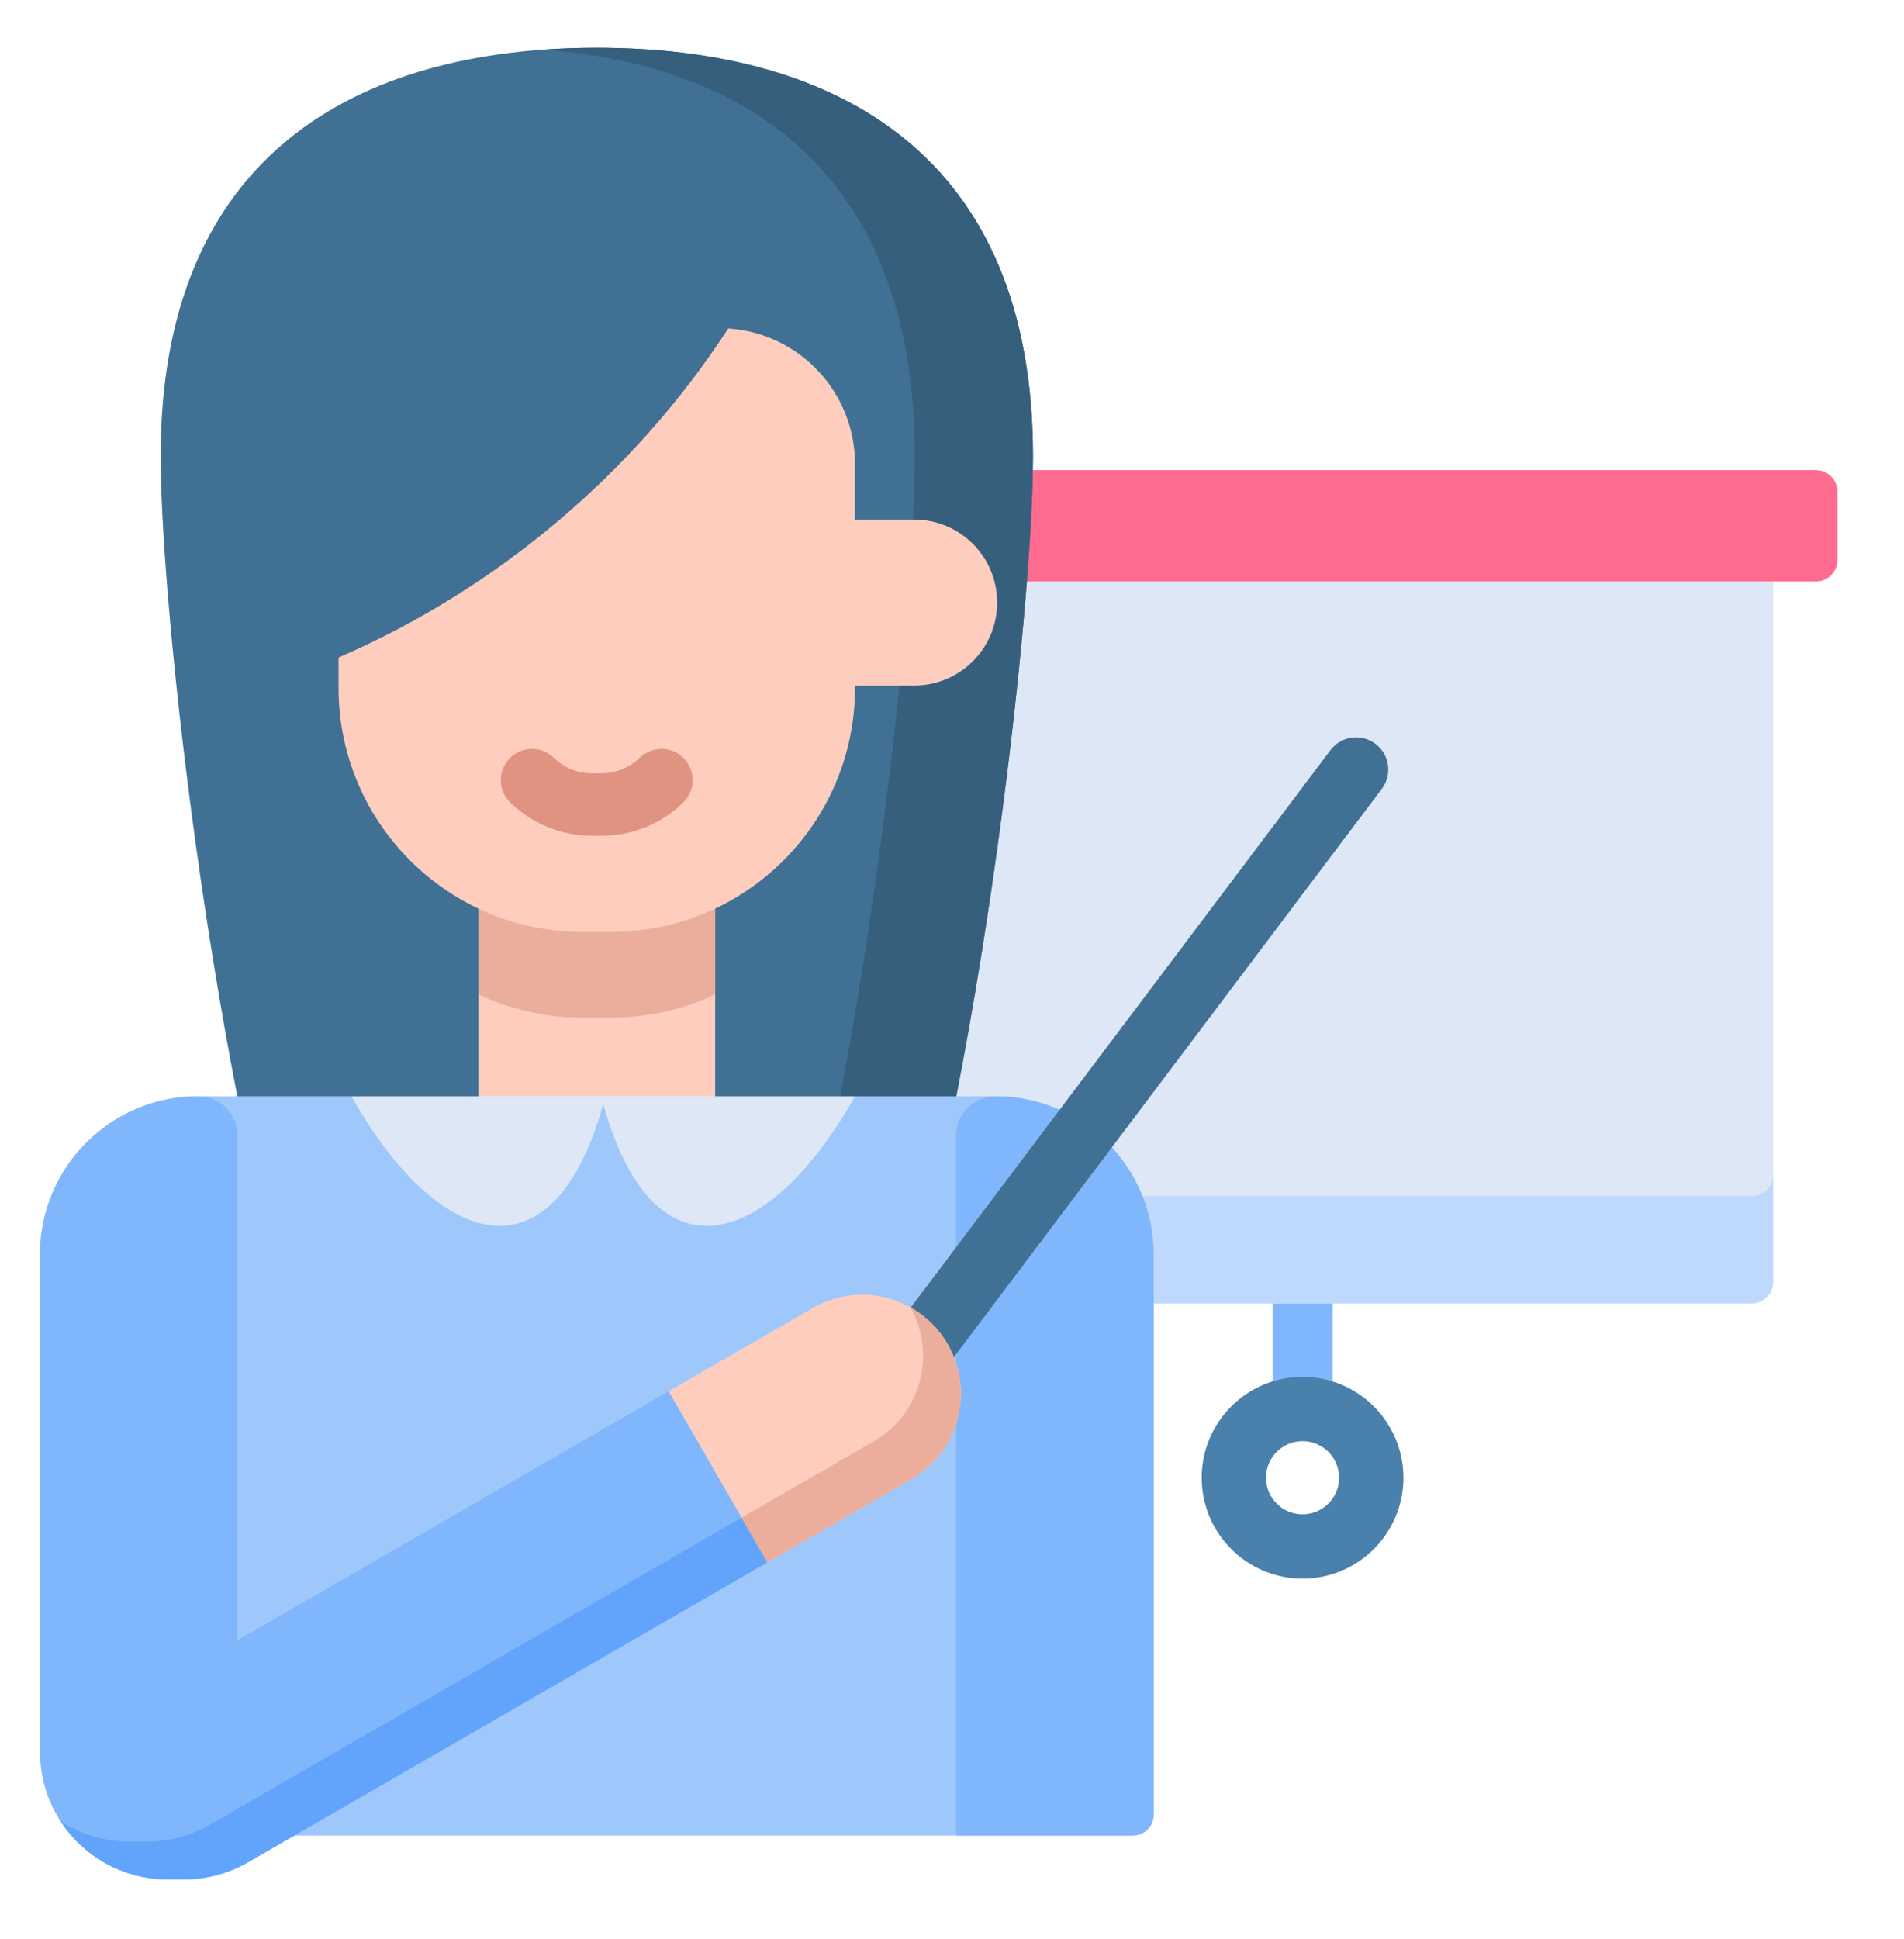 <svg width="56" height="57" viewBox="0 0 56 57" fill="none" xmlns="http://www.w3.org/2000/svg">
<path d="M38.31 42.308C37.823 42.308 37.428 41.913 37.428 41.425V37.816C37.428 37.328 37.823 36.933 38.31 36.933C38.798 36.933 39.193 37.328 39.193 37.816V41.425C39.193 41.913 38.798 42.308 38.31 42.308Z" fill="#80B6FC"/>
<path d="M24.203 17.095V37.69C24.203 38.038 24.485 38.32 24.834 38.32H51.522C51.87 38.32 52.152 38.038 52.152 37.69V17.095H24.203Z" fill="#DEE7F6"/>
<path d="M51.522 35.167H24.834C24.485 35.167 24.203 34.885 24.203 34.537V37.69C24.203 38.038 24.485 38.32 24.834 38.32H51.522C51.87 38.32 52.152 38.038 52.152 37.69V34.537C52.152 34.885 51.87 35.167 51.522 35.167Z" fill="#BED9FD"/>
<path d="M22.312 16.465V14.453C22.312 14.105 22.595 13.823 22.943 13.823H53.412C53.76 13.823 54.042 14.105 54.042 14.453V16.465C54.042 16.813 53.76 17.095 53.412 17.095H22.943C22.595 17.095 22.312 16.813 22.312 16.465Z" fill="#FF6C90"/>
<path d="M38.31 46.413C36.675 46.413 35.344 45.083 35.344 43.447C35.344 41.811 36.675 40.48 38.31 40.48C39.946 40.48 41.277 41.811 41.277 43.447C41.277 45.083 39.946 46.413 38.31 46.413ZM38.31 42.371C37.717 42.371 37.235 42.853 37.235 43.447C37.235 44.04 37.717 44.522 38.31 44.522C38.903 44.522 39.386 44.04 39.386 43.447C39.386 42.853 38.903 42.371 38.31 42.371Z" fill="#4980AC"/>
<path d="M25.383 42.258C28.423 35.04 30.382 18.565 30.382 13.409C30.382 4.579 24.638 1.404 17.553 1.404C10.468 1.404 4.725 4.579 4.725 13.409C4.725 18.565 6.683 35.04 9.723 42.258H25.383Z" fill="#407194"/>
<path d="M17.553 1.404C17.017 1.404 16.488 1.422 15.969 1.46C22.132 1.918 26.905 5.248 26.905 13.409C26.905 18.565 25 35.04 22.044 42.258H25.384C28.424 35.04 30.382 18.565 30.382 13.409C30.382 4.579 24.638 1.404 17.553 1.404Z" fill="#365F7E"/>
<path d="M14.07 20.993H21.035V33.043H14.07V20.993Z" fill="#FFCDBE"/>
<path d="M21.035 20.993H14.07V29.234C15 29.674 16.038 29.921 17.135 29.921H17.97C19.067 29.921 20.105 29.674 21.035 29.234V20.993Z" fill="#EBAE9D"/>
<path d="M29.328 17.716C29.328 19.063 28.235 20.156 26.887 20.156H22.57V15.275H26.887C28.235 15.275 29.328 16.367 29.328 17.716Z" fill="#FFCDBE"/>
<path d="M25.147 13.641V20.221C25.147 24.186 21.934 27.399 17.969 27.399H17.134C13.171 27.399 9.957 24.186 9.957 20.222V19.332C14.61 17.319 18.657 13.908 21.419 9.657C23.501 9.793 25.147 11.526 25.147 13.641Z" fill="#FFCDBE"/>
<path d="M17.7 24.571H17.404C16.509 24.571 15.659 24.225 15.01 23.596C14.646 23.244 14.636 22.663 14.989 22.299C15.341 21.934 15.922 21.925 16.287 22.277C16.591 22.573 16.988 22.735 17.404 22.735H17.7C18.116 22.735 18.512 22.573 18.817 22.277C19.182 21.925 19.763 21.934 20.115 22.299C20.468 22.663 20.458 23.244 20.094 23.596C19.445 24.225 18.595 24.571 17.7 24.571Z" fill="#E09380"/>
<path d="M33.931 36.885V53.355C33.931 53.693 33.657 53.967 33.319 53.967H6.984V45.063H1.176V36.885C1.176 34.314 3.26 32.23 5.831 32.23H10.325L14.014 34.188L17.794 32.23L21.573 33.576L25.135 32.23H29.275C31.846 32.23 33.931 34.314 33.931 36.885Z" fill="#9EC8FC"/>
<path d="M29.297 32.23C28.65 32.227 28.121 32.743 28.121 33.389V53.967H33.318C33.656 53.967 33.93 53.693 33.93 53.355V36.885C33.93 34.321 31.858 32.242 29.297 32.23Z" fill="#80B6FC"/>
<path d="M19.667 40.903L6.985 48.225V33.384C6.985 32.747 6.468 32.23 5.831 32.23C3.262 32.23 1.178 34.313 1.176 36.881V51.501C1.176 53.575 2.857 55.256 4.931 55.256H5.417C6.076 55.256 6.724 55.083 7.294 54.753L22.572 45.933L19.667 40.903Z" fill="#80B6FC"/>
<path d="M21.462 44.822L6.185 53.642C5.614 53.972 4.966 54.145 4.307 54.145H3.821C3.067 54.145 2.366 53.922 1.777 53.54C2.446 54.573 3.608 55.257 4.931 55.257H5.416C6.075 55.257 6.723 55.083 7.294 54.754L22.571 45.934L21.812 44.62L21.462 44.822Z" fill="#62A4FB"/>
<path d="M26.064 41.919C25.866 41.919 25.666 41.857 25.496 41.729C25.079 41.414 24.995 40.822 25.309 40.404L39.13 22.056C39.444 21.639 40.037 21.555 40.455 21.87C40.872 22.184 40.955 22.777 40.641 23.194L26.82 41.542C26.634 41.789 26.351 41.919 26.064 41.919Z" fill="#407194"/>
<path d="M19.668 40.903L23.905 38.456C25.294 37.654 27.07 38.13 27.872 39.52C28.674 40.909 28.198 42.685 26.809 43.487L22.572 45.933L19.668 40.903Z" fill="#FFCDBE"/>
<path d="M27.871 39.519C27.601 39.051 27.219 38.687 26.779 38.44C27.556 39.824 27.077 41.58 25.698 42.376L21.812 44.619L22.571 45.933L26.808 43.487C28.197 42.685 28.673 40.908 27.871 39.519Z" fill="#EBAE9D"/>
<path d="M17.68 32.23C19.137 37.84 22.599 36.751 25.148 32.23H17.68Z" fill="#DEE7F6"/>
<path d="M17.804 32.23C16.347 37.84 12.885 36.751 10.336 32.23H17.804Z" fill="#DEE7F6"/>
</svg>
